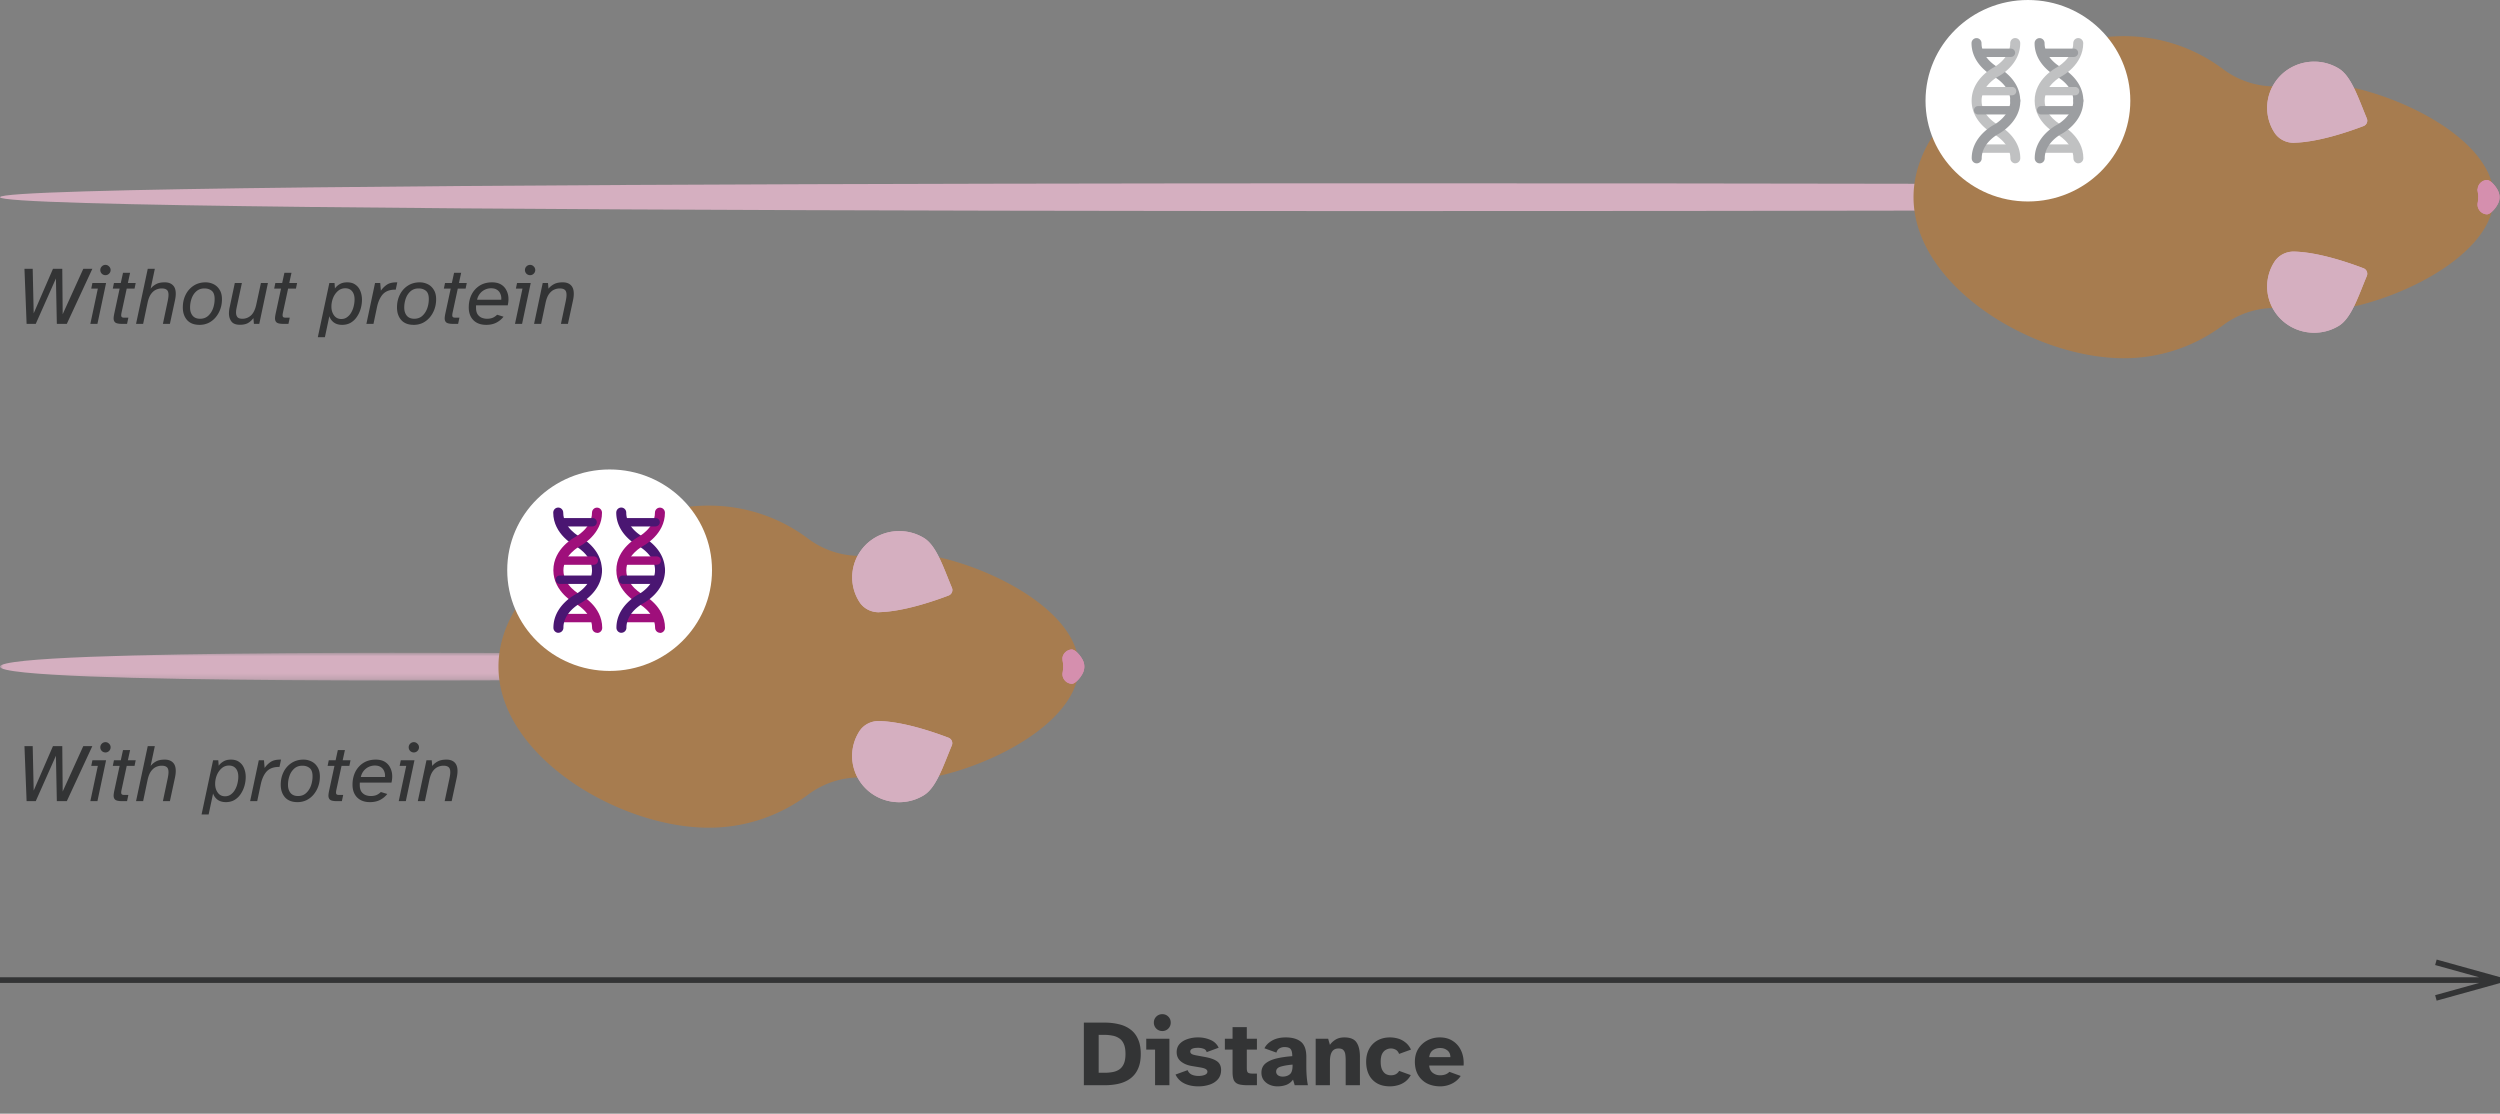 <svg width="440" height="196" fill="none" xmlns="http://www.w3.org/2000/svg"><rect width="100%" height="100%" fill="#808080" stroke="none"/><g clip-path="url(#clip0_162_194)"><path fill-rule="evenodd" clip-rule="evenodd" d="M349.83 37.038v-4.664S0 31.484 0 34.706c0 3.22 349.83 2.332 349.83 2.332z" fill="#D5AFC0"/><path fill-rule="evenodd" clip-rule="evenodd" d="M407.138 14.55c-1.374 0-2.717.134-4.016.388-4.16.815-8.497-.24-11.87-2.775-4.843-3.64-10.892-5.8-17.457-5.8-15.912 0-37.016 12.69-37.016 28.343 0 15.654 21.1 28.344 37.01 28.344a29 29 0 0 0 17.46-5.802c3.37-2.533 7.71-3.59 11.87-2.774 1.3.254 2.64.387 4.01.387 11.31 0 31.79-9.02 31.79-20.15 0-11.13-20.48-20.16-31.79-20.16" fill="#A77C4F"/><path fill-rule="evenodd" clip-rule="evenodd" d="M436.045 33.275c-.01.145 0 .286.026.42a5.28 5.28 0 0 1 0 2.02 1.95 1.95 0 0 0-.02.42c.06.848.76 1.537 1.62 1.59.66.042 1.77-1.264 2.1-2.172.2-.548.2-1.146 0-1.694-.32-.91-1.43-2.22-2.09-2.18-.86.05-1.56.74-1.612 1.59" fill="#D58FAE"/><path fill-rule="evenodd" clip-rule="evenodd" d="M403.777 44.282c-1.4-.033-2.735.64-3.482 1.808a8.018 8.018 0 0 0-.042 8.608c2.397 3.822 7.49 5.01 11.374 2.65 2.213-1.342 3.438-5.205 4.933-8.785a1.023 1.023 0 0 0-.59-1.348c-2.846-1.084-8.048-2.834-12.193-2.933zm0-19.152c-1.4.033-2.735-.64-3.482-1.81a8.015 8.015 0 0 1-.042-8.606c2.397-3.823 7.49-5.01 11.374-2.65 2.213 1.34 3.438 5.205 4.933 8.785.222.53-.045 1.14-.59 1.34-2.846 1.08-8.048 2.83-12.193 2.93" fill="#D5AFC0"/><path fill-rule="evenodd" clip-rule="evenodd" d="M436.045 33.275c-.01.145 0 .286.026.42a5.28 5.28 0 0 1 0 2.02 1.95 1.95 0 0 0-.02.42c.06.848.76 1.537 1.62 1.59.66.042 1.77-1.264 2.1-2.172.2-.548.2-1.146 0-1.694-.32-.91-1.43-2.22-2.09-2.18-.86.05-1.56.74-1.612 1.59" fill="#D58FAE"/><path fill-rule="evenodd" clip-rule="evenodd" d="M403.777 44.282c-1.4-.033-2.735.64-3.482 1.808a8.018 8.018 0 0 0-.042 8.608c2.397 3.822 7.49 5.01 11.374 2.65 2.213-1.342 3.438-5.205 4.933-8.785a1.023 1.023 0 0 0-.59-1.348c-2.846-1.084-8.048-2.834-12.193-2.933zm0-19.152c-1.4.033-2.735-.64-3.482-1.81a8.015 8.015 0 0 1-.042-8.606c2.397-3.823 7.49-5.01 11.374-2.65 2.213 1.34 3.438 5.205 4.933 8.785.222.53-.045 1.14-.59 1.34-2.846 1.08-8.048 2.83-12.193 2.93" fill="#D5AFC0"/><path fill-rule="evenodd" clip-rule="evenodd" d="M374.936 17.73c0 9.792-8.068 17.73-18.02 17.73-9.954 0-18.023-7.938-18.023-17.73 0-9.792 8.07-17.73 18.022-17.73 9.953 0 18.02 7.938 18.02 17.73" fill="#fff"/><path fill-rule="evenodd" clip-rule="evenodd" d="M354.696 18.62a.889.889 0 0 1-.88-.897c-.004-2.713-2.897-4.243-2.927-4.26-.16-.08-3.89-2.028-3.9-5.857a.89.89 0 0 1 .88-.9c.48 0 .88.402.88.897 0 2.713 2.89 4.244 2.92 4.258.15.09 3.89 2.03 3.89 5.86 0 .5-.39.9-.88.9h.017z" fill="#9C9EA1"/><path fill-rule="evenodd" clip-rule="evenodd" d="M354.71 28.753a.89.89 0 0 1-.882-.896c-.003-2.713-2.896-4.243-2.926-4.258-.156-.09-3.888-2.03-3.893-5.86-.01-3.83 3.72-5.79 3.88-5.87.02-.02 2.91-1.55 2.91-4.27 0-.5.39-.9.88-.9.48 0 .88.4.88.9 0 3.83-3.72 5.79-3.88 5.87-.03.01-2.92 1.55-2.92 4.26s2.89 4.24 2.92 4.26c.15.08 3.89 2.03 3.89 5.86 0 .49-.4.89-.88.89l.021.014z" fill="#C0C1C2"/><path fill-rule="evenodd" clip-rule="evenodd" d="M354.142 16.778h-5.482a.726.726 0 0 1-.72-.734c0-.406.322-.735.72-.735h5.482c.398 0 .72.32.72.73 0 .4-.322.73-.72.73v.01zm0 10.121h-5.482a.73.73 0 0 1-.72-.74c0-.41.322-.74.72-.74h5.482c.398 0 .72.33.72.73 0 .41-.322.735-.72.735" fill="#C0C1C2"/><path fill-rule="evenodd" clip-rule="evenodd" d="M353.94 10.028h-5.484a.726.726 0 0 1-.72-.734c0-.406.322-.735.72-.735h5.483c.39 0 .72.32.72.73 0 .4-.33.73-.72.73l.001.01zm.199 10.121h-6c-.4 0-.72-.33-.72-.74s.32-.74.72-.74h6c.4 0 .72.33.72.73 0 .406-.32.735-.72.735" fill="#9C9EA1"/><path fill-rule="evenodd" clip-rule="evenodd" d="M347.903 28.753c-.486 0-.88-.4-.88-.896-.006-3.83 3.72-5.788 3.88-5.87.026-.014 2.915-1.552 2.912-4.265a.89.89 0 0 1 .88-.898c.487 0 .88.4.882.896.004 3.83-3.722 5.788-3.88 5.87-.028.014-2.916 1.552-2.913 4.265a.89.89 0 0 1-.88.898h-.001zm17.883-10.133a.889.889 0 0 1-.88-.897c-.004-2.713-2.897-4.243-2.926-4.26-.157-.08-3.888-2.028-3.893-5.857 0-.496.393-.898.88-.9.487 0 .88.402.88.897.005 2.713 2.898 4.244 2.927 4.258.157.09 3.888 2.03 3.893 5.86 0 .5-.393.9-.88.9h-.001z" fill="#9C9EA1"/><path fill-rule="evenodd" clip-rule="evenodd" d="M365.8 28.753c-.487 0-.88-.4-.88-.896-.005-2.713-2.898-4.243-2.927-4.258-.157-.09-3.888-2.03-3.894-5.86-.01-3.83 3.72-5.79 3.88-5.87.02-.02 2.91-1.55 2.91-4.27 0-.5.39-.9.88-.9.48 0 .88.4.88.9 0 3.83-3.72 5.79-3.88 5.87-.03.01-2.92 1.55-2.91 4.26 0 2.71 2.89 4.24 2.92 4.26.16.08 3.89 2.03 3.89 5.86 0 .49-.4.89-.88.89l.011.014z" fill="#C0C1C2"/><path fill-rule="evenodd" clip-rule="evenodd" d="M365.233 16.778h-5.483a.726.726 0 0 1-.72-.734c0-.406.322-.735.72-.735h5.483c.398 0 .72.32.72.73 0 .4-.322.73-.72.73v.01zm0 10.121h-5.483a.73.73 0 0 1-.72-.74c0-.41.322-.74.72-.74h5.483c.398 0 .72.33.72.73 0 .41-.322.735-.72.735" fill="#C0C1C2"/><path fill-rule="evenodd" clip-rule="evenodd" d="M365.03 10.028h-5.483a.726.726 0 0 1-.72-.734c0-.406.322-.735.72-.735h5.482c.39 0 .72.32.72.73 0 .4-.33.73-.72.73l.001.01zm.199 10.121h-6c-.4 0-.72-.33-.72-.74s.32-.74.72-.74h6c.4 0 .72.33.72.73 0 .406-.32.735-.72.735" fill="#9C9EA1"/><path fill-rule="evenodd" clip-rule="evenodd" d="M358.993 28.753c-.486 0-.88-.4-.88-.896-.005-3.83 3.722-5.788 3.88-5.87.027-.014 2.916-1.552 2.912-4.265a.89.89 0 0 1 .88-.898c.487 0 .882.4.882.896.005 3.83-3.722 5.788-3.88 5.87-.027.014-2.916 1.552-2.913 4.265a.89.89 0 0 1-.88.898h-.001z" fill="#9C9EA1"/><mask id="a" style="mask-type:alpha" maskUnits="userSpaceOnUse" x="0" y="114" width="101" height="6"><path d="M0 114.886v4.89h100.784v-4.89H0z" fill="#fff"/></mask><g mask="url(#a)"><path fill-rule="evenodd" clip-rule="evenodd" d="M100.784 119.663v-4.664S0 114.109 0 117.331c0 3.22 100.784 2.332 100.784 2.332z" fill="#D5AFC0"/></g><path fill-rule="evenodd" clip-rule="evenodd" d="M158.092 97.175c-1.374 0-2.717.134-4.015.388-4.162.815-8.498-.24-11.87-2.775-4.843-3.64-10.893-5.8-17.458-5.8-15.92 0-37.02 12.69-37.02 28.342 0 15.655 21.1 28.345 37.01 28.345a29 29 0 0 0 17.46-5.802c3.37-2.533 7.71-3.59 11.87-2.774 1.29.25 2.64.38 4.01.38 11.31 0 31.79-9.03 31.79-20.16s-20.48-20.16-31.8-20.16" fill="#A77C4F"/><path fill-rule="evenodd" clip-rule="evenodd" d="M187 115.9c-.01.144 0 .285.025.42a5.487 5.487 0 0 1 0 2.02c-.026.136-.035.277-.026.42.05.848.75 1.537 1.61 1.59.66.042 1.76-1.265 2.09-2.172.19-.55.19-1.146 0-1.694-.33-.91-1.44-2.215-2.1-2.174-.86.054-1.56.743-1.62 1.59" fill="#D58FAE"/><path fill-rule="evenodd" clip-rule="evenodd" d="M154.73 126.907c-1.4-.033-2.734.64-3.48 1.808a8.014 8.014 0 0 0-.043 8.608c2.397 3.822 7.49 5.01 11.374 2.65 2.22-1.342 3.44-5.205 4.94-8.785a1.02 1.02 0 0 0-.59-1.348c-2.84-1.084-8.05-2.835-12.19-2.933h-.011zm.011-19.153c-1.4.034-2.73-.64-3.48-1.808a8.016 8.016 0 0 1-.04-8.607c2.4-3.83 7.49-5.01 11.38-2.66 2.22 1.34 3.44 5.2 4.94 8.78.22.53-.043 1.14-.59 1.35-2.845 1.08-8.05 2.83-12.192 2.93" fill="#D5AFC0"/><path fill-rule="evenodd" clip-rule="evenodd" d="M187 115.9c-.01.144 0 .285.025.42a5.487 5.487 0 0 1 0 2.02c-.026.136-.035.277-.026.42.05.848.75 1.537 1.61 1.59.66.042 1.76-1.265 2.09-2.172.19-.55.19-1.146 0-1.694-.33-.91-1.44-2.215-2.1-2.174-.86.054-1.56.743-1.62 1.59" fill="#D58FAE"/><path fill-rule="evenodd" clip-rule="evenodd" d="M154.73 126.907c-1.4-.033-2.734.64-3.48 1.808a8.014 8.014 0 0 0-.043 8.608c2.397 3.822 7.49 5.01 11.374 2.65 2.22-1.342 3.44-5.205 4.94-8.785a1.02 1.02 0 0 0-.59-1.348c-2.84-1.084-8.05-2.835-12.19-2.933h-.011zm.011-19.153c-1.4.034-2.73-.64-3.48-1.808a8.016 8.016 0 0 1-.04-8.607c2.4-3.83 7.49-5.01 11.38-2.66 2.22 1.34 3.44 5.2 4.94 8.78.22.53-.043 1.14-.59 1.35-2.845 1.08-8.05 2.83-12.192 2.93" fill="#D5AFC0"/><path fill-rule="evenodd" clip-rule="evenodd" d="M125.315 100.355c0 9.792-8.068 17.73-18.02 17.73-9.954 0-18.023-7.938-18.023-17.73 0-9.792 8.07-17.73 18.022-17.73 9.953 0 18.02 7.938 18.02 17.73" fill="#fff"/><path fill-rule="evenodd" clip-rule="evenodd" d="M105.075 101.244c-.486 0-.88-.4-.88-.897-.004-2.712-2.897-4.242-2.926-4.258-.16-.08-3.89-2.03-3.9-5.86 0-.5.39-.9.88-.9.48 0 .88.4.88.89 0 2.71 2.89 4.24 2.92 4.26.15.08 3.89 2.03 3.89 5.86 0 .49-.4.89-.88.9l.016.005z" fill="#4A1672"/><path fill-rule="evenodd" clip-rule="evenodd" d="M105.088 111.378c-.486 0-.88-.4-.88-.896-.004-2.713-2.897-4.243-2.927-4.258-.15-.08-3.88-2.03-3.89-5.86 0-3.828 3.72-5.787 3.88-5.87.03-.013 2.92-1.55 2.92-4.263 0-.49.4-.89.88-.89.49 0 .88.4.88.9.01 3.83-3.72 5.79-3.88 5.87-.02.02-2.91 1.55-2.91 4.27.01 2.72 2.9 4.25 2.93 4.26.16.08 3.89 2.03 3.9 5.86 0 .498-.39.9-.88.9l-.023-.023z" fill="#9F0F7B"/><path fill-rule="evenodd" clip-rule="evenodd" d="M104.52 99.403h-5.48c-.4 0-.722-.33-.722-.734 0-.41.323-.74.72-.74h5.483c.4 0 .73.33.73.73 0 .4-.32.73-.72.73l-.011.014zm.011 10.116h-5.48c-.4 0-.72-.33-.72-.74s.32-.74.72-.74h5.48a.735.735 0 0 1 .01 1.467" fill="#9F0F7B"/><path fill-rule="evenodd" clip-rule="evenodd" d="M104.318 92.653h-5.482c-.4 0-.72-.328-.72-.734 0-.41.32-.74.72-.74h5.482c.398 0 .72.33.72.73 0 .4-.322.73-.72.73v.014zm.202 10.116h-6c-.4 0-.72-.33-.72-.74s.32-.74.72-.74h6c.4 0 .722.33.722.732a.728.728 0 0 1-.72.735" fill="#4A1672"/><path fill-rule="evenodd" clip-rule="evenodd" d="M98.282 111.378c-.486 0-.88-.4-.88-.896-.006-3.83 3.72-5.788 3.88-5.87.026-.014 2.916-1.552 2.912-4.265a.89.89 0 0 1 .88-.898c.487 0 .88.4.882.89.004 3.83-3.722 5.79-3.88 5.87-.028.01-2.916 1.55-2.913 4.26a.9.9 0 0 1-.88.9v.009zm17.883-10.134c-.486 0-.88-.4-.88-.897-.004-2.712-2.897-4.242-2.926-4.258-.16-.08-3.89-2.03-3.9-5.86 0-.5.39-.9.88-.9s.88.4.88.89c0 2.71 2.9 4.24 2.92 4.26.15.08 3.89 2.03 3.89 5.86 0 .49-.4.89-.88.9l.016.005z" fill="#4A1672"/><path fill-rule="evenodd" clip-rule="evenodd" d="M116.178 111.378c-.486 0-.88-.4-.88-.896-.004-2.713-2.897-4.243-2.926-4.258-.157-.08-3.888-2.03-3.893-5.86-.01-3.828 3.72-5.787 3.88-5.87.02-.013 2.91-1.55 2.91-4.263 0-.49.39-.89.88-.89.48 0 .88.4.88.9 0 3.83-3.73 5.79-3.88 5.87-.03.02-2.92 1.55-2.92 4.27 0 2.72 2.89 4.25 2.92 4.26.15.08 3.89 2.03 3.89 5.86 0 .498-.4.9-.88.9l.019-.023z" fill="#9F0F7B"/><path fill-rule="evenodd" clip-rule="evenodd" d="M115.612 99.403h-5.483c-.4 0-.72-.33-.72-.734 0-.41.32-.74.72-.74h5.48c.4 0 .72.33.72.73 0 .4-.32.73-.72.73l.003.014zm-.003 10.116h-5.49c-.4 0-.72-.33-.72-.74s.32-.74.72-.74h5.48c.4 0 .72.33.72.732 0 .406-.32.735-.72.735" fill="#9F0F7B"/><path fill-rule="evenodd" clip-rule="evenodd" d="M115.408 92.653h-5.482a.726.726 0 0 1-.72-.734c0-.41.322-.74.72-.74h5.482c.398 0 .72.33.72.73 0 .4-.322.73-.72.73v.014zm.204 10.116h-6.002a.73.73 0 0 1-.72-.74c0-.41.322-.74.72-.74h6.002c.398 0 .72.33.72.732a.727.727 0 0 1-.72.735" fill="#4A1672"/><path fill-rule="evenodd" clip-rule="evenodd" d="M109.372 111.378c-.486 0-.88-.4-.88-.896-.005-3.83 3.722-5.788 3.88-5.87.027-.014 2.916-1.552 2.913-4.265a.89.89 0 0 1 .88-.898c.486 0 .88.4.88.89.006 3.83-3.72 5.79-3.88 5.87-.026.01-2.915 1.55-2.91 4.26 0 .49-.395.89-.88.9h-.003v.009z" fill="#4A1672"/><path d="M429.2 175.5l10.8-3-10.8-3M0 172.5h440H0z" stroke="#333435" stroke-linecap="square"/><path d="M190.759 191v-11.022h3.63c.902 0 1.738.094 2.508.281.781.176 1.457.478 2.029.907.583.418 1.034.985 1.353 1.7.33.704.495 1.578.495 2.623 0 1.056-.165 1.936-.495 2.64a4.234 4.234 0 0 1-1.353 1.7c-.572.418-1.248.72-2.029.907-.77.176-1.606.264-2.508.264h-3.63zm2.607-2.194h1.072a7.65 7.65 0 0 0 1.353-.116c.44-.077.831-.225 1.172-.445.352-.231.627-.567.825-1.007.198-.44.297-1.023.297-1.749 0-.726-.099-1.309-.297-1.749-.198-.451-.473-.786-.825-1.006a2.978 2.978 0 0 0-1.172-.462 6.72 6.72 0 0 0-1.353-.132h-1.072v6.666zm11.196-7.343a1.47 1.47 0 0 1-1.056-.429 1.47 1.47 0 0 1-.429-1.056c0-.418.143-.77.429-1.056a1.47 1.47 0 0 1 1.056-.429c.418 0 .77.143 1.056.429.286.286.429.638.429 1.056 0 .407-.143.759-.429 1.056a1.435 1.435 0 0 1-1.056.429zM203.291 191v-6.27h-1.551v-1.914h4.076V191h-2.525zm7.614.198c-.957 0-1.788-.176-2.492-.528a3.245 3.245 0 0 1-1.518-1.551l2.129-.775c.121.341.352.599.693.775.352.165.764.248 1.237.248.407 0 .765-.061 1.073-.182.319-.132.478-.324.478-.577 0-.176-.093-.325-.28-.446-.187-.121-.517-.22-.99-.297l-1.469-.247c-.792-.132-1.435-.402-1.93-.809-.495-.407-.743-.951-.743-1.633 0-.572.171-1.051.512-1.436.352-.385.814-.671 1.386-.858a5.661 5.661 0 0 1 1.864-.297 5.38 5.38 0 0 1 2.162.429c.671.275 1.16.737 1.468 1.386l-2.112.776a.805.805 0 0 0-.544-.594 2.747 2.747 0 0 0-.99-.165c-.902 0-1.353.22-1.353.66 0 .165.077.302.231.412.154.099.412.182.775.248l1.518.28c.99.176 1.722.435 2.195.776.473.341.709.852.709 1.534 0 .638-.181 1.172-.544 1.601-.363.429-.847.748-1.452.957a6.134 6.134 0 0 1-2.013.313zm8.731-.198c-.671 0-1.204-.055-1.6-.165-.396-.121-.682-.346-.858-.676-.165-.341-.248-.831-.248-1.469v-3.96h-1.353v-1.914h1.353v-2.046h2.508v2.046h1.782v1.914h-1.782v3.3c0 .385.072.638.215.759.154.11.434.165.841.165h.726V191h-1.584zm5.196.198c-.517 0-.99-.099-1.419-.297a2.541 2.541 0 0 1-1.023-.825c-.253-.363-.379-.792-.379-1.287 0-.671.231-1.204.693-1.6.473-.396 1.116-.693 1.93-.891.814-.198 1.749-.336 2.805-.413 0-.583-.093-.995-.28-1.237-.187-.242-.55-.363-1.089-.363-.341 0-.644.082-.908.247-.253.154-.423.396-.511.726l-2.112-.759c.275-.55.731-1.006 1.369-1.369.649-.363 1.441-.545 2.376-.545 1.166 0 2.063.259 2.69.776.627.517.94 1.397.94 2.64v1.798c0 .352.011.732.033 1.139.022.407.055.792.099 1.155.044.363.094.665.149.907h-2.327l-.297-.99a2.593 2.593 0 0 1-1.171.924 4.38 4.38 0 0 1-1.568.264zm.924-1.716c.495 0 .908-.132 1.238-.396.33-.264.495-.77.495-1.518v-.198c-.869.077-1.568.198-2.096.363-.528.154-.792.446-.792.875 0 .264.11.478.33.643.22.154.495.231.825.231zM231.56 191v-8.184h2.194l.314 1.089c.187-.308.495-.605.924-.891.44-.286.973-.429 1.6-.429 1.056 0 1.777.297 2.162.891.396.583.594 1.43.594 2.541V191h-2.508v-4.356c0-.385-.022-.737-.066-1.056-.044-.319-.154-.572-.33-.759-.165-.198-.451-.297-.858-.297-.528 0-.913.193-1.155.578-.242.374-.363.935-.363 1.683V191h-2.508zm13.075.198c-.902 0-1.666-.181-2.293-.544a3.636 3.636 0 0 1-1.419-1.518c-.319-.66-.479-1.419-.479-2.277 0-.858.176-1.606.528-2.244a3.715 3.715 0 0 1 1.469-1.502c.638-.352 1.369-.528 2.194-.528.473 0 .941.066 1.403.198.473.132.907.358 1.303.677.407.308.737.731.99 1.27l-2.095.759c-.132-.352-.33-.599-.594-.742a1.713 1.713 0 0 0-.858-.215c-.297 0-.583.077-.858.231-.275.143-.501.385-.677.726-.165.341-.247.803-.247 1.386 0 .594.088 1.067.264 1.419.176.341.396.589.66.743.275.143.561.214.858.214.352 0 .649-.066.891-.198.242-.143.434-.335.577-.577l2.046.742a3.614 3.614 0 0 1-1.023 1.188c-.407.286-.841.49-1.303.611a5.145 5.145 0 0 1-1.337.181zm8.87 0c-.88 0-1.661-.17-2.343-.511a3.93 3.93 0 0 1-1.584-1.502c-.374-.649-.561-1.424-.561-2.326 0-.869.198-1.623.594-2.261a4.233 4.233 0 0 1 1.6-1.485 4.654 4.654 0 0 1 2.195-.528c.902 0 1.672.215 2.31.644.649.418 1.138 1.001 1.468 1.749.33.737.468 1.589.413 2.557h-6.056c.044.572.253 1.001.627 1.287.385.286.809.429 1.271.429.385 0 .715-.055.99-.165.286-.121.506-.269.66-.445l1.996.726a3.913 3.913 0 0 1-1.617 1.386 4.603 4.603 0 0 1-1.963.445zm-1.964-5.148h3.729c-.011-.528-.192-.924-.544-1.188-.352-.275-.77-.412-1.254-.412-.473 0-.897.126-1.271.379-.363.253-.583.66-.66 1.221zM4.681 141l-.376-9.686h1.45l.174 7.83 3.393-7.83h1.638l.073 7.99 3.625-7.99h1.595L11.758 141h-1.755l-.16-7.989L6.292 141h-1.61zm13.874-8.569a.9.9 0 0 1-.638-.261.901.901 0 0 1-.261-.638c0-.252.087-.464.26-.638a.875.875 0 0 1 .639-.276c.25 0 .464.092.638.276a.844.844 0 0 1 .275.638.878.878 0 0 1-.275.638.868.868 0 0 1-.638.261zM15.9 141l1.32-6.206h-1.16l.203-.986h2.407L17.148 141h-1.247zm5.561 0c-.56 0-.947-.077-1.16-.232-.203-.164-.304-.411-.304-.739 0-.213.048-.542.145-.986l.913-4.249h-1.203l.203-.986h1.203l.392-1.798h1.247l-.392 1.798h1.378l-.203.986h-1.378l-.84 3.901c-.04.174-.073.333-.102.478-.02.135-.03.242-.03.319 0 .155.044.266.131.334.087.058.252.087.493.087h.638L22.361 141h-.899zm2.483 0l2.059-9.686h1.247l-.74 3.495a3.06 3.06 0 0 1 .928-.783c.387-.223.904-.334 1.552-.334.609 0 1.083.164 1.42.493.349.319.523.822.523 1.508 0 .329-.044.706-.13 1.131l-.9 4.176h-1.232l.855-4.06c.087-.425.13-.773.13-1.044 0-.416-.096-.706-.29-.87-.192-.174-.497-.261-.913-.261-.348 0-.686.077-1.015.232-.328.155-.623.416-.884.783-.251.367-.445.865-.58 1.494L25.192 141h-1.247zm11.53 2.349l2.03-9.541h.913l.072.957c.194-.28.464-.527.812-.739.358-.223.807-.334 1.349-.334.59 0 1.073.14 1.45.421.386.27.672.638.855 1.102.194.464.29.976.29 1.537 0 .512-.072 1.029-.217 1.551a5.003 5.003 0 0 1-.653 1.421c-.28.435-.643.788-1.087 1.059-.435.261-.948.391-1.537.391-.57 0-1.05-.135-1.436-.406a2.238 2.238 0 0 1-.812-1.116l-.783 3.697h-1.247zm4.146-3.204c.377 0 .706-.102.986-.305.29-.203.532-.469.725-.797.203-.339.353-.711.45-1.117.106-.416.16-.826.16-1.232 0-.609-.146-1.088-.436-1.436-.29-.348-.69-.522-1.203-.522-.503 0-.938.164-1.305.493a3.27 3.27 0 0 0-.841 1.218 4.139 4.139 0 0 0-.29 1.523c0 .599.154 1.111.464 1.537.31.425.74.638 1.29.638zm4.403.855l1.523-7.192h.913l.116 1.349c.3-.426.648-.774 1.044-1.044.406-.281.967-.421 1.682-.421h.16l-.276 1.291c-.27-.01-.522.004-.754.043-.734.116-1.3.445-1.696.986-.387.532-.667 1.204-.841 2.016L45.27 141h-1.247zm8.331.174c-.966 0-1.701-.285-2.204-.855-.493-.571-.74-1.305-.74-2.204 0-.841.17-1.595.508-2.262a3.987 3.987 0 0 1 1.407-1.581c.609-.387 1.305-.58 2.088-.58.493 0 .957.106 1.392.319.444.213.802.541 1.073.986.28.435.42.996.42 1.682 0 .609-.096 1.184-.29 1.726a4.655 4.655 0 0 1-.812 1.435 3.863 3.863 0 0 1-1.247.986 3.637 3.637 0 0 1-1.595.348zm.102-1.073c.56 0 1.03-.169 1.406-.507a3.19 3.19 0 0 0 .856-1.291 4.84 4.84 0 0 0 .29-1.667c0-.706-.174-1.194-.522-1.465-.339-.271-.76-.406-1.262-.406-.57 0-1.044.164-1.42.493a2.964 2.964 0 0 0-.842 1.262 4.727 4.727 0 0 0-.275 1.609c0 .59.15 1.068.45 1.436.299.357.739.536 1.319.536zm6.813.899c-.56 0-.948-.077-1.16-.232-.203-.164-.305-.411-.305-.739 0-.213.049-.542.145-.986l.914-4.249H57.66l.203-.986h1.204l.391-1.798h1.247l-.391 1.798h1.377l-.203.986h-1.377l-.841 3.901c-.039.174-.073.333-.102.478-.019.135-.029.242-.029.319 0 .155.044.266.13.334.088.058.252.087.494.087h.638L60.169 141h-.9zm5.832.174c-.947 0-1.696-.275-2.247-.826-.542-.551-.812-1.296-.812-2.233 0-.841.164-1.595.493-2.262a3.95 3.95 0 0 1 1.42-1.581c.62-.387 1.344-.58 2.176-.58.647 0 1.184.131 1.61.392.424.261.743.618.956 1.073.222.444.334.942.334 1.493 0 .348-.044.711-.13 1.088h-5.569c-.01.067-.014.135-.014.203v.203c0 .493.091.884.275 1.174.193.28.44.483.74.609.3.116.604.174.913.174.406 0 .754-.063 1.044-.188.29-.136.537-.31.74-.522l1.13.348c-.328.425-.749.773-1.26 1.044-.504.261-1.103.391-1.799.391zm-1.595-4.422h4.249a.685.685 0 0 0 .014-.131v-.116c0-.29-.063-.57-.188-.841a1.477 1.477 0 0 0-.58-.667c-.261-.174-.61-.261-1.044-.261a2.506 2.506 0 0 0-1.928.914 2.536 2.536 0 0 0-.523 1.102zm9.323-4.321a.9.9 0 0 1-.638-.261.901.901 0 0 1-.26-.638c0-.252.086-.464.26-.638a.875.875 0 0 1 .638-.276c.252 0 .464.092.638.276a.844.844 0 0 1 .276.638.877.877 0 0 1-.276.638.868.868 0 0 1-.638.261zM70.177 141l1.32-6.206h-1.16l.202-.986h2.407L71.424 141h-1.247zm3.357 0l1.523-7.192h.928l.087 1.001c.241-.31.555-.571.942-.783.397-.223.919-.334 1.566-.334.61 0 1.083.164 1.421.493.348.329.522.836.522 1.523 0 .328-.043.705-.13 1.131l-.9 4.161h-1.232l.856-4.045c.087-.426.13-.774.13-1.044 0-.426-.097-.721-.29-.885-.193-.174-.498-.261-.913-.261-.348 0-.687.077-1.015.232-.329.155-.624.416-.885.783-.251.367-.445.865-.58 1.494L74.781 141h-1.247zM4.682 57l-.377-9.686h1.45l.174 7.83 3.393-7.83h1.638l.073 7.99 3.625-7.99h1.595L11.758 57h-1.755l-.16-7.99L6.292 57h-1.61zm13.873-8.57a.9.9 0 0 1-.638-.26.9.9 0 0 1-.261-.638c0-.252.087-.464.26-.638a.875.875 0 0 1 .639-.276c.25 0 .464.092.638.276a.845.845 0 0 1 .275.638.876.876 0 0 1-.275.638.868.868 0 0 1-.638.26zM15.9 57l1.32-6.206h-1.16l.203-.986h2.407L17.148 57h-1.247zm5.561 0c-.56 0-.947-.077-1.16-.232-.203-.164-.304-.41-.304-.74 0-.212.048-.54.145-.985l.913-4.249h-1.203l.203-.986h1.203l.392-1.798h1.247l-.392 1.798h1.378l-.203.986h-1.378l-.84 3.9c-.04.175-.073.334-.102.48-.02.135-.03.24-.03.318 0 .155.044.266.131.334.087.058.252.087.493.087h.638L22.361 57h-.899zm2.483 0l2.059-9.686h1.247l-.74 3.495c.242-.31.551-.57.928-.783.387-.223.904-.334 1.552-.334.609 0 1.083.164 1.42.493.349.32.523.822.523 1.508 0 .329-.044.706-.13 1.131l-.9 4.176h-1.232l.855-4.06c.087-.425.13-.773.13-1.044 0-.416-.096-.706-.29-.87-.192-.174-.497-.26-.913-.26-.348 0-.686.077-1.015.231-.328.155-.623.416-.884.783-.251.367-.445.865-.58 1.494L25.192 57h-1.247zm11.177.174c-.966 0-1.701-.285-2.204-.855-.493-.57-.74-1.305-.74-2.204 0-.841.17-1.595.508-2.262a3.983 3.983 0 0 1 1.407-1.58c.609-.388 1.305-.58 2.088-.58.493 0 .957.105 1.392.318.444.213.802.541 1.073.986.28.435.42.996.42 1.682 0 .61-.096 1.184-.29 1.726a4.65 4.65 0 0 1-.812 1.435 3.865 3.865 0 0 1-1.247.986 3.637 3.637 0 0 1-1.595.348zm.102-1.073c.56 0 1.03-.169 1.406-.507.377-.339.662-.769.856-1.29.193-.532.29-1.088.29-1.668 0-.706-.174-1.194-.522-1.465-.338-.27-.759-.406-1.262-.406-.57 0-1.044.164-1.42.493-.378.329-.658.75-.842 1.262a4.732 4.732 0 0 0-.275 1.61c0 .589.15 1.067.45 1.435.299.357.739.536 1.319.536zm7.002 1.059c-.706 0-1.204-.194-1.494-.58-.29-.387-.435-.865-.435-1.436 0-.348.044-.71.13-1.087l.9-4.249h1.247l-.9 4.22a9.901 9.901 0 0 0-.101.522c-.02.164-.029.319-.029.464 0 .319.077.58.232.783.164.203.46.304.884.304.57 0 1.074-.193 1.509-.58.434-.396.749-1.044.942-1.943l.812-3.77h1.233L45.633 57h-.943l-.087-1.015c-.309.406-.647.706-1.014.9-.358.183-.813.275-1.364.275zm7.642-.16c-.561 0-.948-.077-1.16-.232-.203-.164-.305-.41-.305-.74 0-.212.048-.54.145-.985l.913-4.249h-1.203l.203-.986h1.203l.392-1.798h1.247l-.392 1.798h1.378l-.203.986h-1.377l-.842 3.9c-.038.175-.072.334-.101.48-.02.135-.029.24-.029.318 0 .155.044.266.13.334.088.058.252.087.494.087h.638L50.766 57h-.898zm6.068 2.35l2.03-9.542h.913l.073.957a2.63 2.63 0 0 1 .812-.74c.357-.222.807-.333 1.348-.333.59 0 1.073.14 1.45.42.387.271.672.639.856 1.103.193.464.29.976.29 1.537 0 .512-.073 1.03-.218 1.551a5 5 0 0 1-.652 1.421c-.28.435-.643.788-1.088 1.059-.435.26-.947.391-1.537.391-.57 0-1.049-.135-1.435-.406a2.234 2.234 0 0 1-.812-1.116l-.783 3.697h-1.247zm4.147-3.205c.377 0 .705-.102.986-.305.29-.203.531-.469.725-.797.203-.339.353-.71.45-1.117a4.96 4.96 0 0 0 .159-1.232c0-.61-.145-1.088-.435-1.436-.29-.348-.692-.522-1.204-.522-.503 0-.938.165-1.305.493a3.269 3.269 0 0 0-.84 1.218c-.194.493-.29 1-.29 1.523 0 .599.154 1.111.463 1.537.31.425.74.638 1.29.638zm4.403.855l1.522-7.192h.914l.116 1.349a4.12 4.12 0 0 1 1.044-1.044c.406-.28.967-.42 1.682-.42h.16l-.276 1.29c-.27-.01-.522.005-.754.043-.735.116-1.3.445-1.697.986-.386.532-.667 1.204-.84 2.016L65.732 57h-1.247zm8.33.174c-.966 0-1.7-.285-2.203-.855-.493-.57-.74-1.305-.74-2.204 0-.841.17-1.595.508-2.262a3.984 3.984 0 0 1 1.406-1.58c.61-.388 1.305-.58 2.088-.58.493 0 .957.105 1.392.318.445.213.803.541 1.073.986.28.435.42.996.42 1.682a5.09 5.09 0 0 1-.29 1.726 4.65 4.65 0 0 1-.811 1.435 3.864 3.864 0 0 1-1.247.986 3.637 3.637 0 0 1-1.595.348zm.102-1.073c.56 0 1.03-.169 1.407-.507.377-.339.662-.769.855-1.29a4.84 4.84 0 0 0 .29-1.668c0-.706-.174-1.194-.522-1.465-.338-.27-.759-.406-1.261-.406-.57 0-1.044.164-1.421.493-.377.329-.658.75-.841 1.262a4.734 4.734 0 0 0-.276 1.61c0 .589.15 1.067.45 1.435.3.357.74.536 1.32.536zm6.813.9c-.56 0-.947-.078-1.16-.233-.203-.164-.304-.41-.304-.74 0-.212.048-.54.145-.985l.913-4.249h-1.203l.203-.986h1.203l.392-1.798h1.247l-.392 1.798h1.378l-.203.986h-1.378l-.84 3.9c-.04.175-.073.334-.102.48-.02.135-.03.24-.03.318 0 .155.044.266.131.334.087.058.252.087.493.087h.638L80.63 57h-.899zm5.833.173c-.948 0-1.697-.275-2.248-.826-.541-.551-.812-1.296-.812-2.233 0-.841.164-1.595.493-2.262a3.946 3.946 0 0 1 1.421-1.58c.619-.388 1.344-.58 2.175-.58.648 0 1.184.13 1.61.39.425.262.744.62.956 1.074.223.444.334.942.334 1.493 0 .348-.043.71-.13 1.088h-5.569c-.01.067-.014.135-.014.203v.203c0 .493.092.884.275 1.174.194.28.44.483.74.61.3.115.604.173.913.173.407 0 .755-.063 1.044-.188.29-.136.537-.31.74-.522l1.131.348c-.329.425-.75.773-1.261 1.044-.503.26-1.102.391-1.798.391zm-1.595-4.422h4.248a.678.678 0 0 0 .014-.13v-.117c0-.29-.062-.57-.188-.84a1.478 1.478 0 0 0-.58-.668c-.261-.174-.609-.26-1.044-.26a2.503 2.503 0 0 0-1.928.914 2.54 2.54 0 0 0-.522 1.1zm9.323-4.321a.9.9 0 0 1-.638-.261.9.9 0 0 1-.261-.638c0-.252.087-.464.26-.638a.875.875 0 0 1 .639-.276c.251 0 .464.092.638.276a.845.845 0 0 1 .275.638.876.876 0 0 1-.275.638.868.868 0 0 1-.638.26zM90.638 57l1.32-6.207h-1.16l.203-.986h2.407L91.885 57h-1.247zm3.358 0l1.522-7.193h.928l.087 1c.242-.309.556-.57.943-.782.396-.223.918-.334 1.566-.334.609 0 1.082.164 1.421.493.348.329.522.836.522 1.523 0 .328-.044.705-.131 1.13L99.955 57h-1.232l.855-4.045c.087-.426.13-.774.13-1.044 0-.426-.096-.72-.29-.885-.193-.174-.497-.26-.913-.26-.348 0-.686.077-1.015.231-.329.155-.623.416-.884.783-.252.367-.445.865-.58 1.494L95.243 57h-1.247z" fill="#333435"/></g><defs><clipPath id="clip0_162_194"><path fill="#fff" d="M0 0H440V196H0z"/></clipPath></defs></svg>